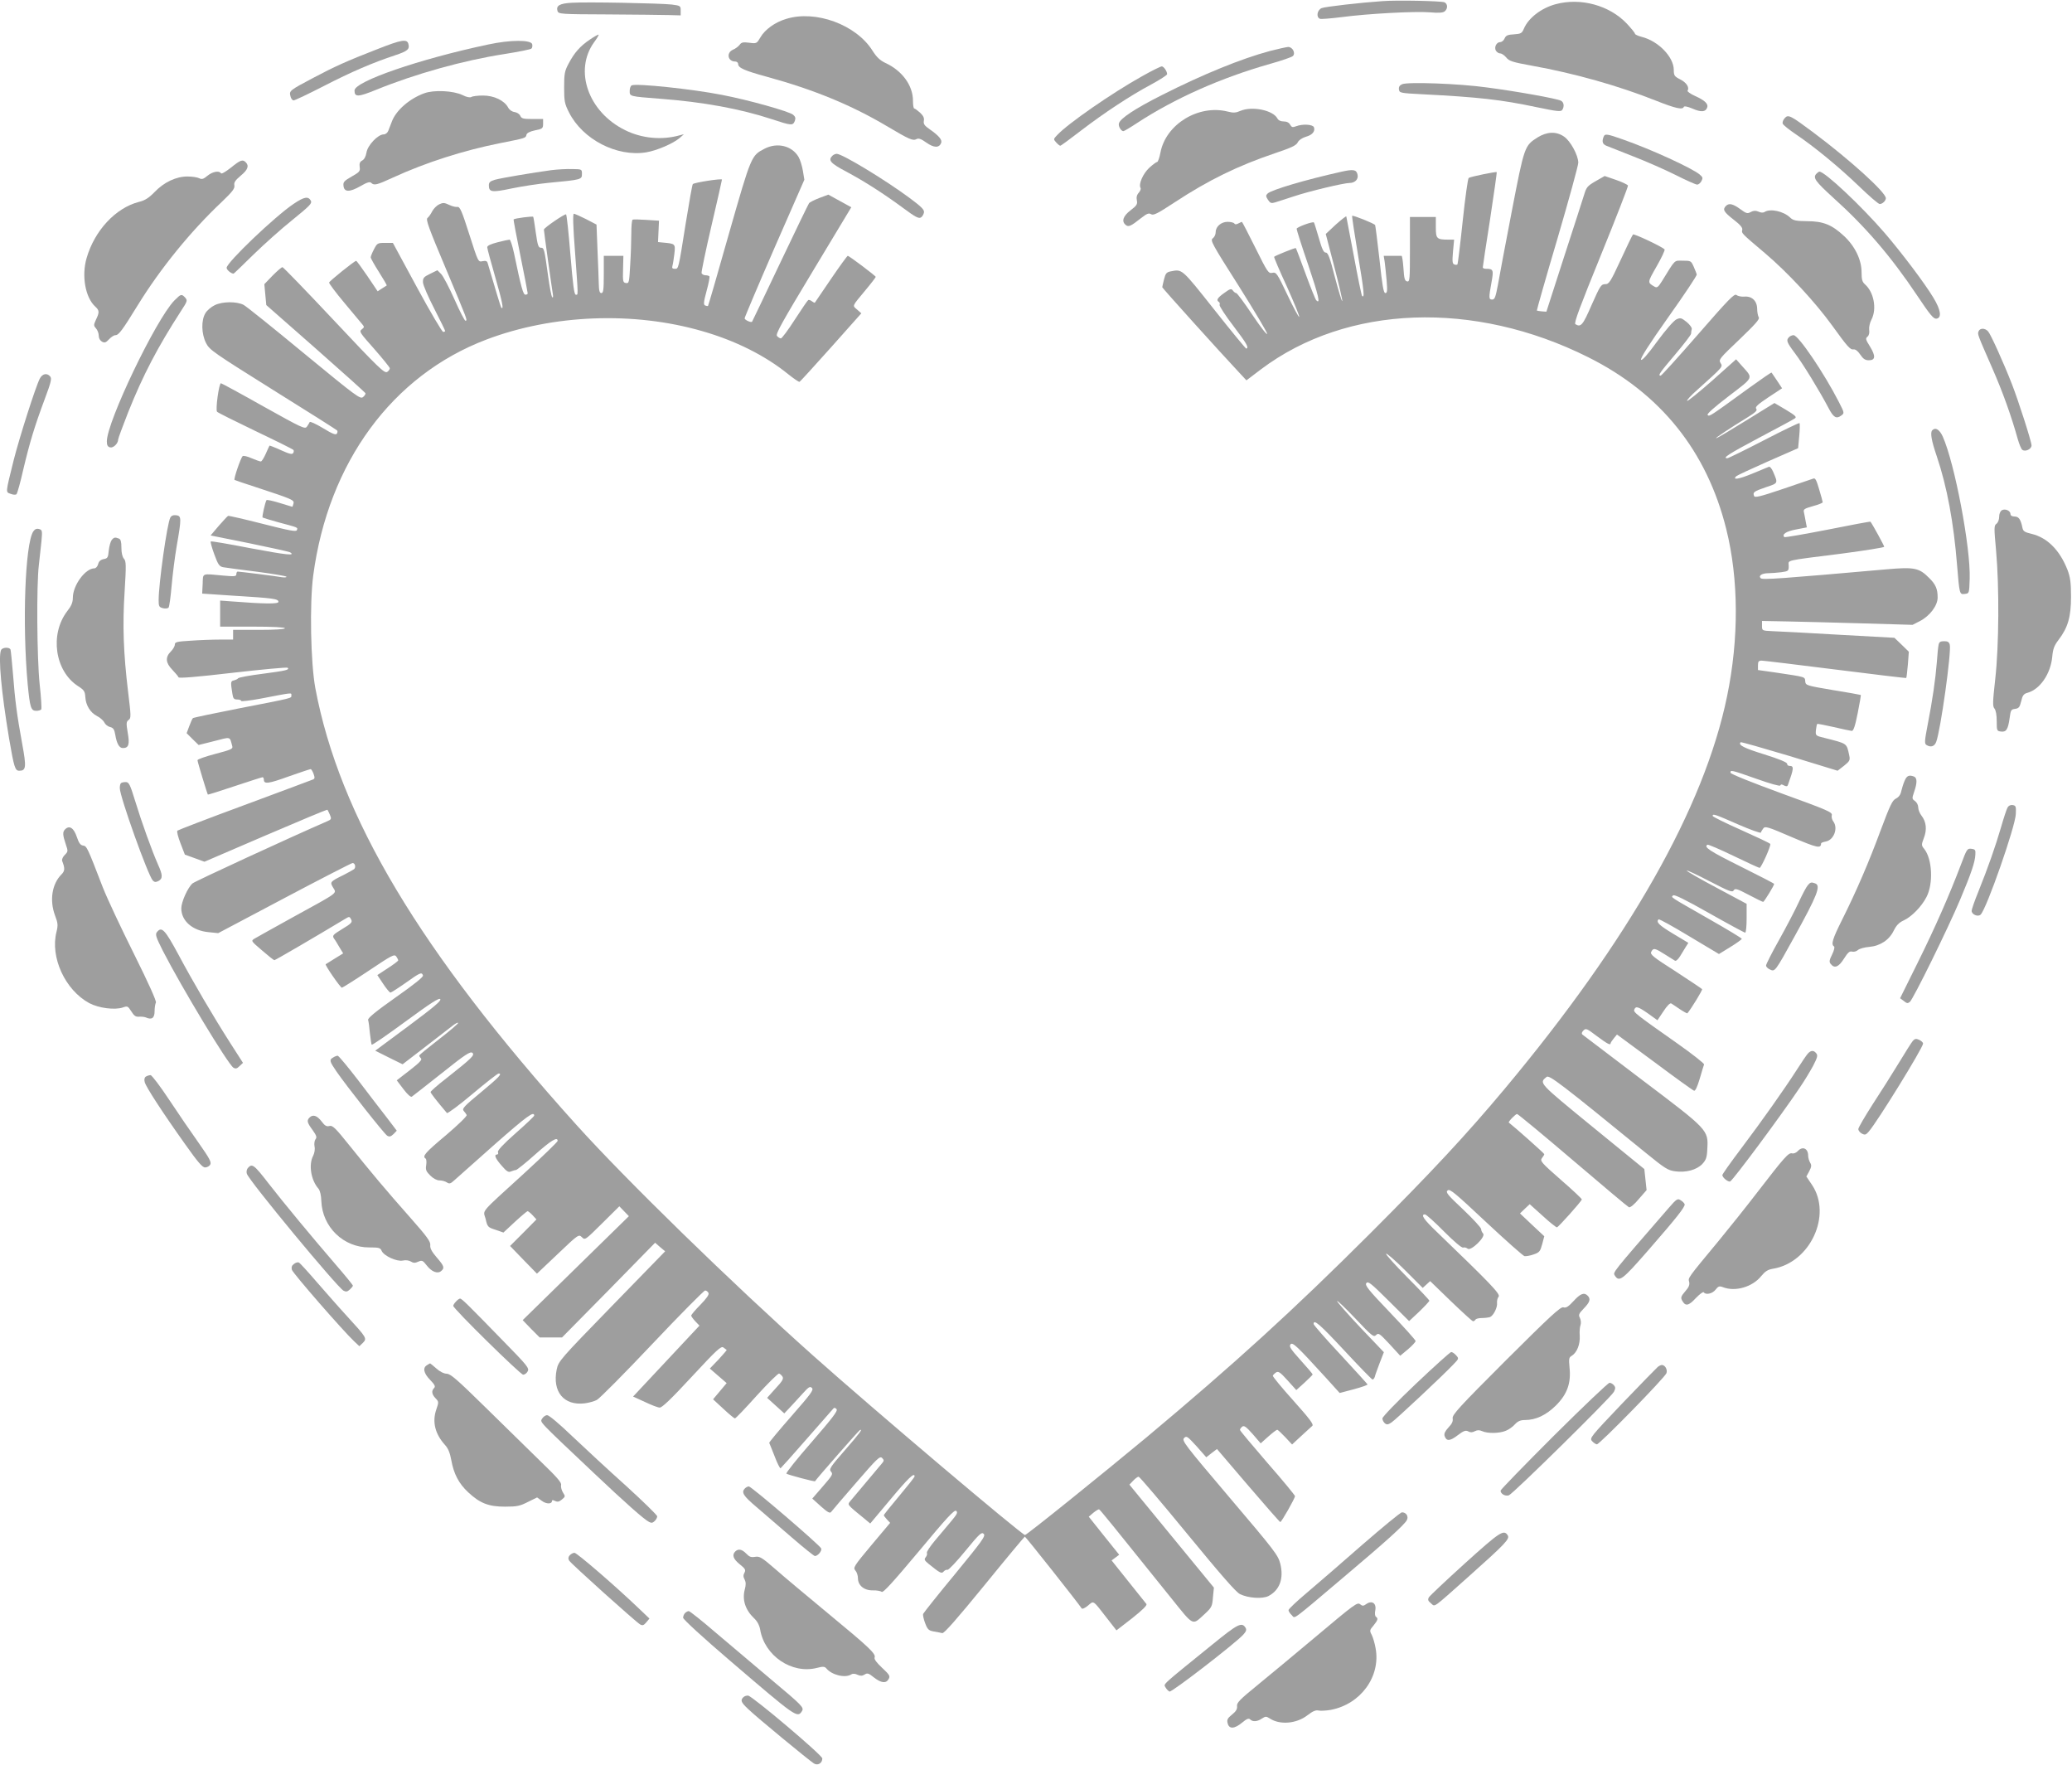 <?xml version="1.0" standalone="no"?>
<!DOCTYPE svg PUBLIC "-//W3C//DTD SVG 20010904//EN"
 "http://www.w3.org/TR/2001/REC-SVG-20010904/DTD/svg10.dtd">
<svg version="1.0" xmlns="http://www.w3.org/2000/svg"
 width="1280pt" height="1090pt" viewBox="0 0 1280 1090"
 preserveAspectRatio="xMidYMid meet">
<g transform="translate(0,1090) scale(0.1,-0.1)"
fill="#9e9e9e" stroke="none">
<path d="M8540 10893 c-133 -9 -352 -34 -375 -43 -28 -11 -36 -56 -11 -66 7
-3 67 2 132 10 165 22 453 37 546 30 56 -5 82 -3 93 6 20 17 19 46 -2 56 -20
8 -294 14 -383 7z"/>
<path d="M3533 10883 c-76 -4 -99 -18 -89 -51 6 -19 20 -20 309 -21 166 -1
336 -3 377 -4 l75 -2 0 30 c0 29 -2 30 -55 37 -72 8 -525 17 -617 11z"/>
<path d="M9610 10874 c-89 -24 -168 -85 -196 -151 -12 -29 -19 -32 -61 -35
-39 -2 -50 -7 -58 -25 -5 -13 -18 -23 -27 -23 -23 0 -39 -31 -27 -53 6 -9 17
-17 27 -17 9 0 25 -11 37 -25 17 -22 38 -29 160 -51 262 -47 534 -124 763
-215 121 -48 167 -59 174 -39 2 6 24 2 54 -11 53 -23 80 -21 90 6 9 23 -14 45
-74 72 -29 13 -50 28 -47 33 13 20 -7 51 -46 70 -35 18 -39 24 -39 58 0 80
-95 178 -197 204 -24 6 -43 15 -43 20 0 5 -23 33 -50 62 -107 113 -285 162
-440 120z"/>
<path d="M4856 10783 c-68 -20 -131 -66 -158 -113 -23 -39 -24 -40 -69 -34
-38 5 -49 3 -60 -13 -8 -10 -26 -24 -41 -30 -43 -19 -32 -73 14 -73 10 0 18
-7 18 -15 0 -24 38 -41 177 -79 292 -80 522 -175 740 -304 143 -85 163 -93
185 -81 13 7 29 1 61 -22 47 -33 79 -33 91 -2 8 19 -14 45 -70 84 -33 23 -40
33 -37 52 4 18 -3 32 -23 51 -16 14 -32 26 -36 26 -5 0 -8 22 -8 48 0 94 -67
186 -170 233 -33 16 -54 35 -80 76 -101 161 -352 253 -534 196z"/>
<path d="M3643 10655 c-59 -40 -95 -80 -131 -149 -24 -45 -27 -62 -27 -146 0
-85 3 -101 30 -154 84 -167 295 -276 476 -247 67 11 169 55 209 90 l25 22 -24
-6 c-112 -32 -236 -20 -339 31 -228 112 -318 368 -192 543 18 24 30 45 28 47
-2 2 -27 -12 -55 -31z"/>
<path d="M2330 10596 c-186 -72 -267 -109 -395 -177 -146 -77 -149 -80 -141
-112 3 -15 12 -27 20 -27 7 0 92 40 187 89 169 87 304 145 441 190 75 25 90
37 81 69 -8 33 -41 28 -193 -32z"/>
<path d="M3015 10625 c-425 -90 -825 -228 -825 -284 0 -42 22 -41 135 5 241
98 538 181 790 220 88 14 164 29 168 34 5 4 7 16 5 26 -5 29 -134 29 -273 -1z"/>
<path d="M7845 10585 c-176 -47 -414 -144 -665 -271 -171 -86 -262 -147 -268
-177 -4 -18 14 -47 28 -47 4 0 42 22 84 50 234 153 520 280 824 366 70 20 132
41 139 48 18 18 -2 56 -29 56 -13 -1 -63 -12 -113 -25z"/>
<path d="M7055 10429 c-185 -103 -458 -292 -524 -363 -24 -25 -24 -26 -6 -46
10 -11 21 -20 25 -20 4 0 60 41 126 92 145 111 307 218 437 287 53 29 97 57
97 63 0 18 -21 48 -33 48 -7 0 -62 -27 -122 -61z"/>
<path d="M8662 10380 c-16 -7 -22 -17 -20 -32 3 -22 8 -23 143 -30 349 -18
486 -33 708 -80 125 -26 150 -29 158 -17 14 22 10 48 -8 57 -24 13 -274 58
-458 82 -172 24 -488 35 -523 20z"/>
<path d="M3903 10373 c-7 -2 -13 -18 -13 -34 0 -35 -3 -34 190 -49 264 -20
493 -62 688 -126 121 -40 130 -41 142 -11 6 17 4 26 -10 38 -24 21 -278 92
-440 123 -182 36 -527 72 -557 59z"/>
<path d="M2621 10324 c-91 -33 -174 -105 -200 -174 -7 -19 -17 -45 -22 -57 -5
-13 -17 -23 -29 -23 -35 0 -99 -67 -106 -112 -4 -24 -14 -43 -26 -49 -15 -8
-19 -18 -16 -40 4 -26 -1 -32 -49 -59 -47 -27 -54 -34 -51 -58 4 -39 37 -40
104 -2 41 24 59 29 67 21 18 -18 34 -14 136 33 203 93 435 167 661 212 156 31
158 31 162 51 2 11 20 21 53 28 46 9 50 12 50 40 l0 30 -66 0 c-57 0 -68 3
-75 20 -5 11 -21 21 -35 23 -16 2 -32 13 -40 28 -23 43 -87 74 -155 74 -32 0
-65 -4 -72 -9 -9 -5 -30 -1 -55 12 -57 27 -176 33 -236 11z"/>
<path d="M7662 10215 c-27 -12 -43 -13 -78 -4 -179 45 -381 -77 -415 -252 -6
-33 -16 -59 -20 -59 -5 0 -27 -16 -49 -36 -39 -36 -68 -102 -54 -125 3 -6 -2
-19 -11 -29 -12 -13 -16 -29 -12 -47 5 -24 -1 -33 -39 -62 -46 -35 -57 -68
-30 -90 17 -15 32 -8 95 42 36 28 48 33 62 24 14 -9 40 4 145 73 210 138 390
226 624 305 98 33 128 47 137 66 7 14 27 27 49 34 41 11 60 34 51 59 -7 18
-70 22 -111 6 -21 -8 -27 -6 -36 10 -7 13 -21 20 -40 20 -19 0 -33 7 -39 19
-28 51 -157 77 -229 46z"/>
<path d="M11025 10170 c-10 -11 -15 -26 -12 -34 3 -8 40 -38 82 -66 114 -77
264 -200 390 -321 62 -60 119 -109 127 -109 17 0 38 20 38 36 0 36 -221 236
-444 403 -146 109 -159 116 -181 91z"/>
<path d="M9498 10051 c-80 -51 -81 -53 -159 -457 -39 -203 -78 -408 -86 -456
-14 -73 -19 -88 -35 -88 -21 0 -22 9 -4 107 14 77 11 83 -35 83 -10 0 -19 4
-19 8 0 5 20 139 45 297 24 159 43 290 41 292 -4 4 -162 -28 -173 -36 -5 -3
-22 -123 -37 -266 -15 -143 -30 -263 -32 -267 -3 -4 -11 -5 -20 -1 -12 4 -13
19 -8 79 l7 74 -34 0 c-74 0 -79 6 -79 76 l0 64 -80 0 -80 0 0 -201 c0 -186
-1 -200 -17 -197 -15 3 -19 17 -23 81 -3 42 -8 77 -12 77 -5 0 -31 0 -59 0
l-51 0 6 -37 c3 -21 8 -73 12 -115 5 -63 4 -78 -8 -78 -11 0 -19 47 -36 207
-13 113 -25 209 -27 213 -6 10 -136 62 -142 57 -2 -3 15 -114 37 -247 37 -221
41 -265 24 -247 -3 3 -26 113 -50 244 -25 131 -46 241 -47 246 -1 4 -30 -19
-65 -50 l-62 -58 54 -207 c30 -115 51 -208 48 -208 -4 0 -24 68 -46 150 -31
121 -42 150 -56 150 -13 0 -23 21 -43 91 -15 51 -28 93 -30 95 -7 8 -107 -29
-107 -39 0 -7 32 -108 72 -224 64 -190 77 -246 49 -217 -5 5 -35 79 -66 164
-31 85 -58 156 -60 158 -3 3 -126 -46 -134 -54 -2 -2 33 -85 79 -184 45 -100
79 -184 76 -187 -3 -4 -36 58 -73 136 -64 135 -69 141 -93 136 -24 -5 -29 2
-105 155 -44 88 -81 160 -83 160 -2 0 -12 -5 -22 -10 -13 -7 -21 -7 -25 0 -3
5 -22 10 -41 10 -40 0 -74 -29 -74 -64 0 -14 -8 -31 -18 -38 -17 -12 -5 -34
161 -295 98 -156 177 -288 175 -295 -3 -7 -44 47 -93 120 -48 72 -93 132 -98
132 -5 0 -15 7 -21 16 -10 13 -17 11 -54 -16 -42 -30 -50 -44 -32 -55 5 -3 7
-11 4 -18 -2 -7 36 -66 86 -131 82 -108 97 -134 79 -139 -3 -1 -92 107 -198
241 -203 256 -197 250 -269 236 -26 -5 -32 -13 -41 -49 -6 -24 -11 -46 -11
-49 0 -5 358 -402 467 -518 l53 -57 91 69 c530 398 1315 427 2020 74 447 -223
733 -579 853 -1061 77 -308 79 -677 5 -1034 -141 -686 -606 -1505 -1374 -2424
-235 -281 -449 -511 -829 -891 -480 -479 -837 -804 -1381 -1259 -273 -227
-742 -605 -753 -605 -19 0 -940 779 -1309 1108 -499 445 -1157 1086 -1464
1427 -964 1070 -1462 1902 -1611 2695 -29 157 -36 523 -13 696 93 698 488
1236 1070 1457 409 155 908 175 1333 52 206 -59 389 -151 530 -265 35 -28 67
-50 71 -48 5 2 92 98 195 213 l187 210 -26 23 c-30 26 -34 17 50 118 36 43 65
81 65 84 0 6 -164 130 -173 130 -3 0 -50 -64 -103 -142 -54 -79 -99 -145 -100
-147 -2 -2 -10 2 -18 8 -8 7 -19 10 -23 8 -5 -3 -42 -58 -83 -121 -41 -64 -80
-116 -86 -116 -6 0 -17 7 -24 15 -10 12 30 83 224 405 l235 390 -71 39 -71 39
-56 -21 c-31 -12 -59 -26 -63 -32 -4 -5 -85 -172 -179 -370 -94 -198 -172
-361 -173 -362 -6 -7 -46 11 -46 21 0 6 83 202 184 434 l185 422 -9 55 c-5 30
-17 69 -27 86 -41 69 -131 91 -209 51 -83 -43 -82 -40 -220 -522 -69 -245
-128 -447 -130 -449 -2 -2 -9 -1 -17 2 -12 4 -11 20 8 90 13 47 21 88 17 91
-3 3 -14 6 -24 6 -10 0 -21 6 -24 13 -2 7 25 138 61 292 36 154 65 282 65 286
0 8 -171 -18 -180 -28 -4 -4 -23 -114 -44 -243 -46 -290 -44 -280 -68 -280
-14 0 -18 5 -14 18 3 9 8 43 12 74 7 63 6 63 -71 70 l-30 3 3 66 3 66 -78 5
c-43 3 -81 4 -85 1 -5 -2 -8 -41 -8 -86 0 -45 -3 -133 -7 -195 -6 -106 -7
-113 -26 -110 -19 3 -20 10 -18 86 l2 82 -60 0 -61 0 0 -115 c0 -96 -3 -115
-15 -115 -11 0 -15 14 -16 58 -1 31 -4 126 -8 211 l-6 154 -65 34 c-36 18 -70
33 -75 33 -7 0 -5 -79 7 -232 21 -289 20 -268 5 -268 -10 0 -18 62 -33 245
-11 135 -23 248 -27 251 -6 6 -137 -83 -137 -94 0 -11 49 -363 55 -397 3 -18
2 -26 -4 -20 -5 6 -16 64 -25 130 -23 169 -25 175 -45 175 -15 0 -20 15 -31
93 -7 50 -14 95 -16 98 -3 5 -114 -9 -121 -16 -2 -1 17 -102 42 -225 25 -123
45 -227 45 -232 0 -4 -6 -8 -14 -8 -14 0 -26 42 -71 258 -10 45 -22 82 -27 82
-5 0 -38 -7 -73 -16 -43 -11 -65 -21 -65 -31 0 -8 23 -93 51 -190 43 -150 53
-201 35 -182 -3 3 -41 130 -83 273 -4 14 -11 17 -32 13 -27 -6 -27 -6 -82 166
-46 145 -58 171 -73 169 -10 -2 -33 4 -52 13 -29 14 -38 14 -61 3 -15 -7 -34
-26 -43 -43 -8 -16 -21 -35 -29 -41 -12 -9 7 -61 112 -310 139 -331 135 -321
123 -325 -5 -2 -35 57 -68 131 -33 74 -70 145 -83 158 l-23 23 -45 -22 c-41
-20 -45 -26 -44 -54 1 -17 33 -90 70 -162 37 -72 67 -134 67 -137 0 -3 -6 -6
-12 -6 -7 0 -80 124 -162 275 l-149 275 -48 0 c-47 0 -49 -2 -69 -40 -11 -21
-20 -44 -20 -49 0 -6 23 -47 51 -91 28 -44 50 -82 48 -83 -2 -2 -16 -10 -30
-19 l-26 -17 -64 95 c-35 51 -66 94 -69 93 -10 0 -164 -124 -167 -134 -1 -5
41 -62 95 -126 53 -64 103 -123 111 -133 12 -14 12 -18 -4 -30 -18 -13 -12
-21 76 -120 52 -59 95 -113 97 -119 1 -7 -6 -17 -16 -24 -17 -10 -52 23 -328
317 -170 181 -314 330 -319 330 -6 0 -33 -24 -61 -52 l-51 -53 6 -65 6 -64
305 -268 c168 -148 306 -272 308 -277 1 -4 -5 -15 -15 -23 -17 -15 -41 3 -363
268 -190 157 -358 292 -375 301 -42 22 -131 22 -179 -2 -21 -10 -47 -32 -57
-49 -27 -44 -25 -128 4 -185 21 -42 48 -60 412 -288 214 -133 392 -246 397
-251 4 -4 4 -13 -1 -20 -6 -10 -27 -2 -86 34 -43 26 -80 43 -82 37 -2 -5 -10
-18 -17 -28 -12 -17 -32 -7 -267 124 -140 79 -258 143 -264 144 -12 2 -35
-164 -24 -176 4 -5 110 -58 235 -118 126 -60 232 -113 236 -117 4 -4 4 -13 -1
-20 -6 -10 -23 -6 -76 18 -37 17 -69 29 -70 28 -1 -2 -12 -24 -23 -50 -12 -27
-25 -48 -31 -48 -5 0 -31 9 -57 20 -26 12 -51 17 -55 13 -13 -13 -57 -143 -50
-147 3 -2 65 -23 136 -46 222 -73 234 -78 228 -100 -3 -11 -6 -20 -7 -20 0 0
-36 11 -79 24 -42 13 -79 21 -81 17 -9 -17 -28 -102 -24 -107 3 -2 48 -16 99
-30 124 -33 119 -31 113 -48 -4 -11 -43 -4 -212 39 -114 29 -210 51 -213 49
-4 -2 -30 -30 -58 -62 l-50 -59 239 -48 c132 -27 245 -52 252 -56 37 -23 -24
-16 -243 25 -133 26 -244 45 -247 42 -3 -3 7 -39 22 -80 23 -63 31 -74 54 -79
15 -3 109 -15 210 -28 100 -13 182 -27 182 -31 0 -4 -12 -5 -27 -3 -32 6 -263
35 -275 35 -4 0 -8 -7 -8 -16 0 -14 -10 -15 -77 -9 -141 13 -128 18 -131 -51
l-3 -60 193 -13 c246 -15 278 -19 278 -38 0 -14 -86 -13 -292 3 l-68 5 0 -80
0 -81 200 0 c127 0 200 -4 200 -10 0 -6 -60 -10 -160 -10 l-160 0 0 -30 0 -30
-82 0 c-46 0 -127 -3 -181 -7 -84 -5 -97 -8 -97 -24 0 -10 -11 -29 -25 -43
-35 -35 -32 -70 10 -113 18 -19 36 -40 38 -46 2 -7 112 2 335 28 183 21 336
35 339 31 13 -13 -10 -18 -153 -37 -81 -10 -150 -23 -153 -28 -3 -5 -15 -10
-26 -13 -21 -4 -21 -11 -9 -85 4 -27 10 -33 29 -33 14 0 25 -4 25 -9 0 -4 53
2 118 14 204 39 192 38 192 21 0 -19 20 -14 -324 -81 -153 -30 -281 -57 -284
-60 -4 -3 -14 -26 -23 -50 l-16 -43 37 -37 37 -36 96 24 c106 27 95 31 112
-32 5 -16 -9 -22 -105 -47 -60 -16 -110 -33 -110 -39 0 -10 60 -207 64 -212 1
-2 76 22 166 52 91 30 168 55 172 55 4 0 8 -7 8 -15 0 -29 27 -26 154 20 71
25 131 45 135 45 4 0 12 -13 18 -29 9 -25 8 -31 -6 -36 -9 -4 -198 -74 -421
-157 -223 -82 -409 -154 -414 -158 -5 -5 4 -39 19 -78 l27 -70 61 -22 60 -22
379 163 c208 89 379 161 381 158 2 -2 8 -16 15 -31 11 -26 10 -29 -21 -42
-219 -95 -814 -369 -828 -382 -30 -27 -69 -115 -69 -154 0 -78 70 -138 169
-147 l59 -6 410 217 c225 119 414 216 420 216 16 0 22 -27 9 -38 -7 -5 -37
-22 -67 -37 -81 -40 -83 -42 -62 -77 22 -37 39 -25 -242 -179 -121 -67 -231
-128 -244 -136 -22 -14 -22 -14 47 -73 38 -33 72 -60 76 -60 6 0 261 149 432
252 31 19 32 19 42 0 9 -17 3 -25 -54 -59 -59 -36 -63 -41 -52 -59 8 -10 23
-35 35 -56 l22 -36 -52 -32 c-29 -18 -54 -34 -56 -35 -6 -5 91 -145 100 -145
4 0 79 47 166 105 142 95 158 104 170 88 6 -9 12 -20 12 -24 0 -4 -29 -26 -65
-49 l-64 -42 36 -54 c20 -30 40 -54 45 -54 5 0 47 27 94 60 90 64 99 68 107
46 4 -9 -55 -56 -169 -136 -123 -87 -173 -128 -170 -139 3 -9 8 -45 11 -81 4
-36 9 -68 11 -72 3 -4 97 61 210 144 157 115 208 148 214 137 7 -10 -44 -52
-197 -166 l-205 -152 84 -42 85 -42 134 103 c74 57 151 117 172 133 20 16 37
25 37 19 0 -5 -54 -51 -120 -102 -66 -51 -120 -95 -120 -99 0 -4 5 -12 11 -18
8 -8 -12 -28 -70 -73 l-80 -62 41 -54 c24 -32 45 -51 52 -47 6 4 89 69 185
145 144 115 176 136 189 126 17 -14 -3 -33 -165 -161 -51 -39 -92 -76 -93 -81
0 -7 34 -51 101 -130 4 -4 75 48 158 118 82 69 155 126 161 126 25 0 3 -23
-109 -116 -102 -84 -118 -101 -107 -114 7 -8 16 -20 19 -26 4 -6 -53 -61 -128
-125 -128 -107 -148 -130 -126 -144 5 -3 7 -21 4 -40 -5 -29 -1 -39 25 -65 18
-18 41 -30 56 -30 15 0 35 -5 46 -12 16 -11 23 -9 47 13 15 14 128 114 251
223 199 175 242 206 242 176 0 -4 -52 -54 -115 -109 -77 -68 -112 -106 -109
-116 4 -8 1 -15 -5 -15 -21 0 -11 -25 28 -69 30 -35 42 -43 57 -36 10 4 25 9
31 9 7 1 61 44 119 96 98 87 139 112 139 84 0 -6 -90 -93 -200 -194 -290 -265
-260 -229 -245 -288 11 -49 14 -52 61 -67 l49 -17 71 66 c39 36 75 66 78 66 4
0 18 -11 31 -25 l24 -26 -81 -82 -82 -82 83 -86 83 -85 129 122 c128 122 129
122 149 103 19 -19 20 -18 125 86 l106 105 29 -30 30 -31 -328 -321 -328 -321
52 -54 53 -53 69 0 69 0 288 292 287 293 31 -27 31 -26 -329 -338 c-322 -331
-330 -340 -341 -392 -28 -137 44 -224 172 -209 26 3 61 13 76 21 16 8 170 163
342 345 172 182 320 331 327 331 8 0 17 -7 21 -16 4 -10 -13 -34 -51 -73 -31
-31 -56 -61 -56 -66 0 -5 12 -21 26 -36 l25 -26 -205 -219 -205 -219 72 -33
c40 -19 81 -35 92 -35 14 -2 72 54 199 191 154 166 181 191 195 180 9 -7 18
-13 20 -15 2 -1 -21 -27 -50 -59 l-54 -56 52 -45 52 -45 -42 -50 -42 -50 64
-59 c35 -33 67 -59 71 -59 5 0 65 63 135 141 70 77 132 138 138 136 6 -2 15
-10 21 -19 8 -13 -1 -28 -43 -73 l-52 -58 53 -48 53 -48 35 37 c19 21 55 59
79 86 37 41 45 46 57 34 12 -12 -7 -37 -126 -173 -77 -88 -139 -162 -138 -166
2 -3 16 -40 33 -82 16 -43 33 -76 37 -75 3 2 77 84 163 183 87 99 161 184 165
188 4 4 12 2 18 -6 9 -10 -25 -54 -153 -202 -91 -104 -161 -192 -157 -196 8
-7 174 -51 177 -47 11 18 271 314 277 316 20 9 1 -17 -93 -125 -91 -104 -99
-117 -85 -132 13 -15 8 -23 -51 -91 l-65 -75 53 -48 c43 -38 56 -45 64 -34 5
7 75 89 154 180 129 149 146 166 160 153 13 -14 13 -17 0 -33 -72 -85 -187
-222 -199 -237 -15 -20 -17 -18 91 -106 l35 -29 125 149 c110 132 149 169 149
142 0 -5 -43 -59 -95 -121 -52 -62 -95 -115 -95 -119 0 -3 9 -15 20 -27 l19
-20 -116 -138 c-108 -129 -114 -139 -99 -156 9 -10 16 -31 16 -48 0 -44 38
-76 92 -75 23 1 48 -4 55 -9 8 -8 69 59 229 250 173 208 220 259 231 250 11
-10 5 -21 -30 -63 -24 -28 -69 -82 -100 -119 -32 -38 -55 -73 -51 -78 3 -6 0
-17 -7 -26 -11 -13 -9 -19 16 -40 73 -59 82 -64 95 -48 6 7 17 12 23 10 7 -2
56 50 111 117 87 106 100 118 113 105 13 -13 -8 -42 -177 -248 -106 -128 -194
-239 -197 -246 -3 -7 3 -33 12 -57 15 -40 22 -46 54 -52 20 -3 43 -8 52 -10
11 -3 90 87 260 295 134 165 247 300 250 301 5 0 324 -403 351 -443 3 -6 20 1
39 17 37 31 28 37 116 -76 l60 -77 97 75 c64 51 94 80 88 88 -5 6 -55 69 -112
140 l-103 129 23 17 24 18 -94 117 -94 118 28 24 c16 13 32 23 36 21 7 -3 80
-93 443 -545 145 -180 130 -173 209 -101 43 40 47 47 51 103 l6 60 -202 246
c-111 136 -229 279 -261 318 l-59 72 23 24 c13 14 28 25 34 25 6 0 142 -160
301 -354 204 -248 300 -359 325 -371 50 -25 139 -31 176 -12 69 36 96 108 73
200 -13 52 -35 81 -313 408 -278 328 -297 352 -281 368 15 15 20 11 77 -51
l60 -68 33 26 33 25 193 -226 c106 -124 195 -225 198 -225 8 0 91 147 91 160
0 5 -76 98 -170 205 -93 108 -170 199 -170 204 0 5 6 14 14 20 11 9 24 0 64
-45 l50 -58 47 42 c26 23 51 42 55 42 4 0 26 -21 50 -46 l42 -45 56 52 c31 29
63 57 69 63 10 9 -18 45 -117 156 -72 80 -129 149 -127 154 2 5 11 14 20 20
14 9 26 1 71 -49 l54 -60 50 45 c27 25 50 48 51 51 1 3 -33 43 -74 88 -62 69
-73 86 -63 98 13 16 37 -7 219 -206 l85 -94 87 23 c48 13 86 26 85 30 -2 4
-77 87 -168 185 -91 97 -165 182 -165 188 0 32 37 0 189 -163 92 -99 171 -180
175 -180 5 0 11 8 14 17 2 10 16 48 30 85 l26 67 -145 152 c-79 84 -144 158
-144 164 1 5 51 -43 113 -108 103 -109 113 -117 128 -102 15 15 21 10 83 -56
l66 -72 48 40 c26 22 47 45 47 51 0 6 -71 85 -159 177 -135 141 -156 168 -145
181 11 13 29 -2 138 -110 l126 -125 63 59 c34 33 62 63 62 67 0 4 -62 70 -137
145 -75 76 -134 141 -130 145 4 4 57 -42 117 -102 l109 -109 23 21 23 21 128
-124 c71 -68 132 -124 137 -124 5 0 12 5 15 10 3 6 21 10 40 10 18 0 41 3 50
6 21 9 47 60 43 88 -1 13 3 30 10 38 12 16 -49 79 -380 398 -83 79 -104 110
-75 110 7 0 60 -47 117 -105 64 -64 110 -103 119 -100 7 3 20 0 28 -7 20 -16
114 75 95 94 -7 7 -12 19 -12 27 0 9 -50 63 -111 121 -98 92 -110 107 -96 118
13 12 45 -15 237 -195 122 -114 229 -209 238 -211 10 -1 35 3 57 11 35 12 40
19 52 63 l13 49 -75 70 -75 71 30 29 30 28 79 -71 c43 -40 84 -72 89 -72 8 0
146 154 154 172 2 3 -56 58 -129 121 -121 106 -130 117 -118 134 8 10 15 21
15 25 0 5 -185 169 -219 195 -6 4 41 53 51 53 5 0 160 -128 344 -285 184 -157
340 -288 347 -291 8 -3 34 18 61 51 l48 55 -7 65 -7 65 -319 260 c-337 276
-332 270 -285 309 16 14 87 -40 608 -465 123 -100 141 -112 187 -118 67 -9
132 9 167 45 23 25 29 40 31 92 7 119 7 118 -402 427 -198 150 -364 276 -370
281 -6 6 -3 15 7 25 15 15 21 12 83 -35 66 -49 85 -59 85 -43 1 4 9 17 20 30
l19 23 232 -171 c127 -95 237 -174 244 -176 8 -3 20 23 35 73 12 43 25 83 27
89 2 6 -72 64 -164 129 -260 183 -273 193 -267 210 9 23 23 19 86 -25 l57 -41
37 55 c21 33 41 53 48 49 6 -3 30 -20 54 -36 24 -16 45 -27 46 -25 25 30 94
143 91 149 -3 4 -77 53 -164 110 -140 89 -159 105 -150 121 13 25 22 23 82
-15 29 -18 57 -36 64 -40 6 -4 19 7 31 26 11 19 27 45 36 59 l16 25 -95 57
c-86 52 -106 71 -89 88 3 4 88 -43 189 -104 l184 -110 70 43 c39 24 71 47 71
51 0 4 -91 59 -202 122 -254 145 -235 133 -222 146 7 7 73 -25 223 -110 117
-66 217 -120 222 -120 5 0 9 40 9 89 l0 89 -185 99 c-102 54 -185 102 -185
106 0 5 63 -25 140 -65 122 -63 142 -71 150 -57 8 14 20 11 92 -27 46 -24 86
-44 90 -44 6 0 68 101 68 111 0 3 -94 51 -210 109 -189 94 -227 119 -202 133
4 3 76 -28 161 -69 85 -41 157 -74 161 -74 10 0 72 138 66 148 -3 5 -84 43
-180 86 -97 43 -176 82 -176 87 0 15 13 11 156 -52 76 -33 140 -56 142 -51 1
5 8 17 15 26 11 15 28 10 176 -54 158 -67 180 -72 181 -39 0 4 13 9 30 12 49
10 76 82 46 123 -8 10 -13 28 -10 39 5 19 -24 31 -310 135 -183 67 -316 120
-316 128 0 18 5 17 161 -38 84 -30 145 -47 147 -41 3 8 10 8 23 0 14 -7 21 -6
24 3 37 103 39 118 9 118 -8 0 -14 6 -14 13 0 9 -51 30 -141 58 -126 39 -163
58 -146 75 2 3 138 -36 302 -85 l297 -91 40 31 c35 28 38 35 32 63 -17 78 -9
72 -154 109 -54 13 -55 14 -52 48 2 19 6 36 8 38 2 2 47 -7 101 -19 54 -13
104 -23 112 -24 11 -1 21 29 37 109 12 61 21 111 19 113 -1 1 -78 15 -171 30
-166 28 -169 29 -172 54 -3 29 7 26 -179 54 l-113 16 0 29 c0 23 4 29 23 29
12 0 217 -25 456 -55 239 -30 436 -54 437 -52 2 2 6 39 10 82 l6 80 -44 43
-45 43 -344 19 c-189 11 -373 21 -409 22 -65 3 -65 3 -65 33 l0 30 160 -3 c88
-2 297 -7 465 -12 l305 -9 45 23 c62 32 110 96 110 146 0 52 -12 81 -52 120
-62 63 -92 69 -263 54 -657 -58 -767 -66 -778 -55 -16 16 8 31 49 31 17 0 52
3 78 6 44 6 46 8 46 39 0 38 -37 30 328 76 144 19 262 38 262 42 0 7 -73 140
-85 155 -1 2 -120 -20 -264 -49 -144 -28 -264 -49 -268 -46 -17 17 12 36 72
47 l67 13 -7 36 c-3 20 -9 45 -11 57 -5 18 2 23 55 38 34 9 61 20 61 24 0 4
-10 40 -22 80 -17 58 -24 72 -37 66 -9 -3 -93 -32 -188 -64 -142 -48 -173 -55
-177 -43 -9 23 -2 28 73 54 77 26 76 22 44 97 -8 18 -19 32 -26 29 -7 -3 -54
-22 -104 -43 -83 -34 -123 -40 -97 -15 5 5 93 46 195 91 l187 82 7 75 c4 41 4
77 2 80 -3 3 -102 -45 -220 -106 -118 -61 -220 -111 -226 -111 -34 0 9 27 195
126 114 60 214 114 222 120 13 9 3 18 -55 53 l-71 42 -170 -105 c-94 -58 -178
-109 -189 -112 -18 -6 82 61 195 130 48 30 60 42 51 52 -8 10 9 26 75 70 l85
56 -31 47 c-17 25 -33 48 -34 50 -2 2 -64 -41 -139 -95 -244 -177 -245 -178
-256 -167 -6 6 37 45 131 117 156 119 151 108 83 184 l-38 43 -148 -132 c-82
-72 -151 -128 -155 -125 -3 4 25 35 64 69 159 143 158 141 143 165 -13 21 -7
28 116 145 97 93 127 126 120 137 -5 8 -10 32 -10 54 -1 49 -34 79 -81 74 -17
-1 -38 3 -47 10 -12 11 -49 -27 -237 -243 -122 -140 -226 -255 -231 -255 -19
0 -6 18 89 130 54 64 99 122 99 130 0 8 2 21 4 28 2 8 -12 27 -31 43 -33 26
-38 28 -63 17 -17 -8 -66 -64 -119 -136 -60 -83 -94 -120 -100 -114 -7 7 49
95 168 263 99 139 178 258 176 264 -1 5 -10 27 -19 48 -16 36 -18 37 -67 37
-56 0 -43 13 -130 -128 -22 -35 -30 -41 -44 -33 -46 27 -46 24 12 126 31 54
53 101 49 105 -20 19 -189 98 -195 92 -4 -4 -38 -74 -76 -157 -64 -138 -72
-150 -96 -150 -25 0 -31 -10 -83 -127 -55 -127 -67 -141 -101 -120 -10 7 29
110 158 427 94 231 169 424 167 429 -3 6 -36 22 -74 35 l-70 24 -56 -32 c-50
-29 -57 -37 -71 -84 -9 -29 -65 -203 -125 -387 l-108 -335 -28 2 c-15 1 -29 4
-31 5 -1 2 55 201 127 443 71 242 129 453 129 470 0 46 -49 136 -89 162 -48
33 -105 30 -163 -6z"/>
<path d="M9906 10054 c-11 -29 -6 -44 17 -54 12 -5 87 -34 167 -66 80 -31 198
-83 262 -115 65 -33 124 -59 132 -59 9 0 21 10 27 22 10 19 8 24 -12 41 -51
41 -302 156 -474 216 -99 35 -111 37 -119 15z"/>
<path d="M5142 9938 c-28 -28 -12 -46 86 -98 116 -62 234 -138 356 -228 70
-52 91 -63 105 -55 9 5 17 20 19 31 3 17 -17 36 -91 91 -150 111 -414 271
-448 271 -8 0 -20 -5 -27 -12z"/>
<path d="M1427 9865 c-32 -25 -58 -41 -62 -35 -11 18 -53 10 -84 -16 -24 -20
-34 -23 -50 -15 -11 6 -44 11 -73 11 -70 0 -145 -35 -204 -97 -35 -36 -59 -51
-96 -60 -144 -37 -274 -177 -323 -347 -32 -110 -8 -244 54 -300 25 -23 26 -35
4 -80 -15 -33 -15 -37 0 -54 9 -10 17 -30 17 -45 0 -16 8 -30 20 -37 17 -9 24
-6 44 15 13 14 30 25 39 25 20 0 42 29 138 185 140 227 326 456 519 638 67 64
81 83 78 102 -4 18 5 31 39 60 44 36 53 61 31 83 -19 19 -33 14 -91 -33z"/>
<path d="M3405 9849 c-111 -15 -307 -48 -347 -59 -30 -9 -38 -16 -38 -34 0
-43 17 -46 140 -20 63 13 167 29 230 35 201 19 205 20 205 54 0 30 0 30 -60
31 -33 1 -91 -2 -130 -7z"/>
<path d="M8285 9839 c-220 -49 -429 -111 -454 -134 -12 -12 -12 -17 2 -39 14
-21 21 -23 44 -16 16 5 69 22 118 38 92 31 307 82 342 82 34 0 57 24 49 53 -7
30 -26 33 -101 16z"/>
<path d="M11222 9828 c-25 -25 -9 -47 103 -149 200 -180 357 -363 517 -602 83
-124 103 -148 121 -145 34 5 26 55 -19 129 -54 90 -197 279 -301 400 -145 168
-370 379 -403 379 -4 0 -11 -5 -18 -12z"/>
<path d="M1814 9641 c-114 -76 -414 -362 -414 -395 0 -13 28 -36 43 -36 2 0
57 53 123 118 66 64 174 161 242 215 107 87 121 101 112 118 -16 28 -41 24
-106 -20z"/>
<path d="M10662 9628 c-22 -22 -13 -37 47 -84 42 -32 57 -51 54 -63 -5 -22 -7
-20 142 -146 140 -119 308 -300 413 -445 96 -133 112 -151 133 -148 11 2 27
-11 41 -32 18 -27 31 -35 53 -35 41 0 43 26 7 85 -27 43 -29 50 -15 61 9 8 13
24 10 42 -2 16 4 45 15 65 33 65 14 168 -41 216 -17 15 -21 30 -21 75 0 77
-41 161 -109 224 -74 69 -128 91 -228 91 -69 1 -85 4 -105 23 -41 39 -122 56
-157 34 -9 -6 -23 -5 -38 2 -17 7 -29 7 -47 -2 -21 -12 -28 -10 -66 18 -46 33
-69 38 -88 19z"/>
<path d="M1077 9044 c-114 -117 -417 -749 -417 -870 0 -23 5 -33 20 -37 20 -5
50 24 50 49 0 7 28 81 61 166 93 233 183 404 327 627 40 61 41 65 26 83 -23
24 -26 23 -67 -18z"/>
<path d="M12223 8854 c-7 -19 -10 -12 85 -229 65 -148 118 -297 157 -437 9
-31 21 -61 28 -66 18 -14 57 4 57 27 0 24 -82 279 -122 381 -52 133 -130 305
-146 323 -19 22 -51 22 -59 1z"/>
<path d="M11052 8818 c-19 -19 -15 -31 36 -99 49 -64 154 -236 208 -339 31
-59 48 -69 79 -46 20 15 19 16 -15 83 -91 178 -250 413 -280 413 -9 0 -21 -5
-28 -12z"/>
<path d="M246 8562 c-26 -50 -126 -364 -161 -502 -52 -210 -51 -198 -19 -210
15 -6 31 -7 36 -2 5 5 24 73 42 153 40 169 71 270 133 436 38 102 44 125 33
138 -19 23 -48 18 -64 -13z"/>
<path d="M11937 8243 c-14 -14 -6 -63 28 -162 63 -187 104 -408 125 -671 15
-182 15 -182 48 -178 27 3 27 3 30 95 6 191 -92 709 -166 876 -20 44 -45 60
-65 40z"/>
<path d="M12367 7749 c-10 -6 -17 -22 -17 -41 0 -17 -7 -36 -17 -43 -15 -11
-15 -24 -2 -166 20 -222 18 -585 -5 -791 -16 -144 -17 -170 -5 -184 9 -11 14
-41 14 -78 0 -59 1 -61 27 -64 32 -4 43 13 53 85 6 47 9 52 33 55 23 3 29 10
38 47 8 36 16 46 38 52 78 21 144 117 154 223 4 47 12 69 38 103 59 77 78 143
78 268 0 89 -5 121 -22 166 -48 122 -125 199 -222 222 -42 10 -52 16 -56 37
-11 53 -23 70 -49 70 -15 0 -25 6 -25 15 0 21 -32 35 -53 24z"/>
<path d="M1052 7703 c-20 -38 -72 -408 -72 -510 0 -37 3 -43 26 -49 14 -4 30
-2 35 3 5 5 13 65 19 133 6 69 20 181 32 250 30 172 29 184 -4 188 -18 2 -30
-3 -36 -15z"/>
<path d="M205 7617 c-50 -79 -68 -568 -34 -942 14 -145 20 -165 53 -165 14 0
27 4 31 9 3 6 -1 75 -10 155 -17 163 -20 614 -5 736 5 41 12 107 16 146 6 67
5 71 -15 77 -15 4 -26 -1 -36 -16z"/>
<path d="M690 7565 c-7 -9 -15 -38 -18 -64 -4 -44 -7 -50 -32 -54 -19 -4 -30
-14 -34 -32 -4 -14 -14 -25 -23 -25 -56 0 -133 -105 -133 -182 0 -28 -9 -50
-35 -83 -109 -143 -76 -371 68 -463 36 -23 42 -32 44 -66 3 -52 31 -97 72
-118 18 -9 39 -27 45 -39 6 -13 22 -26 36 -29 20 -5 26 -14 32 -47 9 -56 25
-83 47 -83 36 0 43 23 30 95 -10 59 -9 68 6 79 15 11 15 22 -4 176 -28 234
-35 407 -21 619 10 162 9 185 -4 200 -10 11 -16 36 -16 68 0 37 -4 53 -16 57
-23 9 -30 8 -44 -9z"/>
<path d="M11976 6918 c-3 -13 -8 -61 -11 -108 -8 -102 -27 -235 -57 -388 -19
-98 -20 -115 -7 -123 26 -16 49 -10 60 19 27 70 95 556 84 600 -4 17 -13 22
-35 22 -23 0 -31 -5 -34 -22z"/>
<path d="M6 6884 c-17 -45 2 -256 50 -544 31 -180 37 -200 63 -200 42 0 45 21
18 167 -32 175 -44 264 -57 433 -6 74 -13 141 -15 148 -6 17 -52 15 -59 -4z"/>
<path d="M11766 6078 c-8 -18 -17 -48 -21 -65 -4 -21 -16 -37 -33 -45 -22 -11
-36 -41 -93 -193 -73 -198 -150 -377 -240 -557 -58 -116 -69 -151 -49 -163 5
-3 1 -24 -12 -50 -18 -36 -19 -46 -8 -59 23 -29 49 -18 81 33 24 38 35 48 50
44 11 -3 27 1 37 10 9 8 41 17 69 19 69 6 124 43 152 101 16 32 32 49 60 62
49 22 112 86 142 145 43 82 36 233 -13 296 -19 23 -19 26 -3 69 20 51 15 100
-15 138 -11 14 -20 37 -20 51 0 14 -9 31 -20 39 -19 13 -19 16 -5 57 19 55 19
86 -1 94 -31 12 -45 5 -58 -26z"/>
<path d="M747 6063 c-4 -3 -7 -17 -7 -30 0 -53 175 -541 204 -571 11 -11 18
-11 35 -3 27 15 27 36 -3 102 -38 86 -102 264 -141 392 -32 105 -39 117 -59
117 -12 0 -26 -3 -29 -7z"/>
<path d="M12402 5913 c-6 -10 -24 -65 -41 -124 -34 -116 -77 -240 -140 -397
-23 -56 -41 -109 -41 -117 0 -23 40 -40 56 -23 37 37 214 543 217 621 2 47 0
52 -20 55 -13 2 -25 -4 -31 -15z"/>
<path d="M402 5778 c-16 -16 -15 -35 4 -91 15 -44 15 -46 -6 -67 -12 -12 -19
-28 -16 -37 18 -46 17 -62 -4 -83 -59 -59 -75 -160 -40 -254 18 -47 19 -60 9
-101 -40 -157 53 -359 202 -440 58 -31 158 -44 208 -27 28 10 31 9 52 -24 17
-27 27 -35 48 -33 14 1 34 -1 43 -5 36 -16 53 -3 53 39 0 22 4 46 8 53 5 8
-44 117 -135 300 -79 158 -166 343 -193 412 -96 249 -99 255 -122 258 -16 2
-26 16 -38 52 -19 57 -46 75 -73 48z"/>
<path d="M12115 5563 c-74 -195 -161 -392 -268 -608 l-109 -220 23 -17 c18
-15 24 -16 37 -6 21 17 237 456 311 632 69 164 92 232 94 278 2 29 -1 33 -25
36 -25 3 -28 -2 -63 -95z"/>
<path d="M11168 5433 c-9 -10 -34 -57 -56 -105 -22 -48 -77 -153 -121 -232
-45 -80 -81 -151 -81 -159 0 -8 11 -19 25 -25 30 -14 31 -13 148 199 144 260
167 319 131 333 -24 9 -30 8 -46 -11z"/>
<path d="M970 5144 c-12 -14 -8 -29 37 -118 116 -226 401 -698 435 -720 14 -8
22 -6 38 10 l21 20 -77 120 c-108 169 -229 375 -322 549 -83 154 -103 175
-132 139z"/>
<path d="M11817 4472 c-8 -9 -47 -71 -87 -137 -40 -66 -113 -181 -162 -256
-48 -75 -88 -143 -88 -152 0 -9 10 -22 22 -28 19 -10 25 -8 43 13 55 64 335
518 335 543 0 7 -11 17 -24 23 -19 9 -27 7 -39 -6z"/>
<path d="M11168 4393 c-9 -10 -40 -56 -70 -103 -76 -118 -210 -308 -344 -486
-63 -83 -114 -156 -114 -161 0 -16 38 -46 49 -39 22 14 314 407 428 577 29 42
66 104 84 137 26 51 30 64 19 77 -16 20 -33 19 -52 -2z"/>
<path d="M2058 4369 c-25 -14 -23 -23 21 -87 62 -90 294 -384 313 -396 14 -8
22 -6 39 10 l20 21 -60 79 c-34 43 -114 148 -178 232 -64 83 -121 152 -127
152 -6 0 -19 -5 -28 -11z"/>
<path d="M901 4251 c-9 -6 -11 -18 -7 -34 7 -29 109 -186 250 -384 78 -110
106 -143 123 -143 12 0 27 8 32 18 8 15 -6 40 -72 134 -45 63 -127 183 -182
266 -55 83 -107 152 -115 152 -8 0 -21 -4 -29 -9z"/>
<path d="M1912 3998 c-18 -18 -15 -31 19 -77 24 -34 28 -45 18 -57 -6 -8 -9
-27 -6 -44 4 -17 0 -40 -8 -57 -30 -56 -14 -152 33 -205 9 -11 16 -41 17 -75
6 -161 137 -288 297 -287 59 0 68 -2 76 -22 15 -31 94 -67 131 -59 17 4 38 1
49 -6 16 -10 26 -10 46 -1 23 10 28 8 52 -23 30 -39 67 -54 89 -35 23 19 19
31 -27 84 -31 36 -42 57 -40 76 3 21 -20 53 -120 166 -155 175 -247 285 -377
447 -89 111 -106 128 -126 123 -18 -5 -29 2 -49 29 -28 36 -53 44 -74 23z"/>
<path d="M11106 3791 c-9 -10 -25 -17 -35 -14 -22 6 -48 -24 -213 -238 -69
-90 -177 -225 -238 -299 -198 -239 -192 -231 -185 -257 4 -18 -2 -33 -25 -59
-25 -29 -28 -38 -19 -55 20 -38 40 -35 85 14 24 25 46 41 49 36 12 -18 54 -9
73 16 17 22 24 24 47 15 76 -29 182 2 236 70 23 28 40 39 70 44 231 37 368
331 243 518 l-35 52 18 33 c14 27 15 37 5 53 -6 11 -12 30 -12 43 0 45 -35 60
-64 28z"/>
<path d="M1530 3685 c-6 -8 -9 -23 -5 -34 13 -43 558 -701 597 -722 15 -8 24
-7 39 7 10 9 19 20 19 24 0 4 -48 63 -107 131 -144 167 -323 383 -413 499 -92
119 -103 127 -130 95z"/>
<path d="M10307 3438 c-353 -407 -344 -395 -331 -416 27 -42 46 -27 205 155
177 203 231 271 226 286 -2 6 -12 17 -24 24 -19 13 -25 10 -76 -49z"/>
<path d="M1816 3094 c-13 -9 -17 -20 -13 -36 6 -21 313 -374 386 -443 l31 -29
22 21 c26 27 24 31 -97 163 -48 52 -132 148 -188 212 -55 64 -105 119 -111
121 -7 3 -20 -1 -30 -9z"/>
<path d="M9721 2865 c-33 -36 -47 -44 -63 -39 -17 5 -78 -51 -355 -327 -291
-291 -333 -337 -329 -359 3 -18 -4 -33 -26 -56 -21 -23 -28 -38 -24 -52 11
-34 33 -33 81 4 37 28 49 32 65 24 14 -8 26 -7 41 1 16 8 28 8 46 0 33 -15
107 -14 146 3 18 7 43 25 56 40 18 19 34 26 61 26 68 0 131 30 192 90 70 70
94 138 84 234 -5 54 -4 63 14 73 32 20 52 71 49 122 -2 25 0 56 5 68 4 13 2
31 -4 44 -10 18 -7 26 24 58 38 39 44 59 24 79 -22 22 -45 13 -87 -33z"/>
<path d="M2817 2862 c-10 -10 -17 -22 -17 -27 0 -17 415 -425 432 -425 9 0 22
9 28 21 11 19 -4 37 -151 187 -219 225 -256 262 -267 262 -5 0 -16 -8 -25 -18z"/>
<path d="M8747 2354 c-116 -110 -207 -204 -207 -214 0 -10 7 -23 15 -30 12
-10 20 -9 41 5 25 16 319 291 383 359 34 35 34 36 16 56 -10 11 -23 20 -30 20
-6 0 -104 -88 -218 -196z"/>
<path d="M2638 2469 c-28 -16 -21 -50 19 -91 29 -30 34 -41 25 -50 -18 -18
-15 -39 9 -64 20 -21 20 -23 4 -70 -26 -76 -7 -151 55 -219 19 -21 30 -49 38
-93 15 -84 46 -144 104 -198 73 -68 126 -89 228 -89 74 0 92 4 141 29 l57 28
29 -21 c28 -21 63 -21 63 0 0 6 8 5 19 -1 15 -7 25 -5 42 9 22 18 22 20 7 43
-9 14 -14 35 -12 46 5 15 -24 48 -133 153 -76 74 -229 224 -341 334 -166 163
-208 200 -232 201 -17 0 -43 13 -64 32 -20 18 -38 32 -39 32 -1 0 -10 -5 -19
-11z"/>
<path d="M10240 2457 c-8 -7 -107 -108 -219 -225 -197 -207 -203 -214 -185
-233 9 -10 23 -19 29 -19 17 0 422 414 430 440 7 22 -9 50 -29 50 -6 0 -18 -6
-26 -13z"/>
<path d="M9599 2033 c-181 -181 -329 -333 -329 -339 0 -20 28 -36 51 -29 26 9
629 603 649 639 10 21 11 28 0 41 -7 8 -19 15 -27 15 -8 0 -163 -147 -344
-327z"/>
<path d="M3349 2139 c-13 -24 -30 -6 316 -333 203 -192 312 -288 344 -305 15
-8 23 -7 35 5 9 8 16 22 16 29 0 8 -87 92 -192 188 -106 95 -255 233 -331 305
-80 77 -145 132 -157 132 -10 0 -24 -10 -31 -21z"/>
<path d="M4602 1708 c-24 -24 -11 -46 71 -115 45 -39 143 -123 217 -187 74
-64 139 -116 144 -116 18 0 45 32 39 47 -8 20 -431 383 -447 383 -6 0 -17 -5
-24 -12z"/>
<path d="M8415 1359 c-126 -111 -281 -244 -342 -296 -62 -52 -113 -100 -113
-107 0 -7 9 -21 20 -31 23 -21 -16 -50 340 251 243 205 356 307 371 336 12 23
-4 48 -30 48 -9 0 -119 -91 -246 -201z"/>
<path d="M9051 1246 c-117 -106 -218 -201 -224 -211 -8 -15 -5 -22 13 -37 27
-22 4 -38 230 163 232 207 258 235 244 257 -24 38 -48 22 -263 -172z"/>
<path d="M4542 1318 c-21 -21 -13 -46 28 -79 34 -27 38 -35 29 -52 -8 -14 -8
-26 1 -42 8 -16 9 -32 1 -61 -17 -64 3 -126 57 -178 20 -18 33 -43 38 -70 27
-162 195 -276 350 -237 38 10 48 9 58 -2 34 -42 117 -62 155 -38 9 6 24 5 38
-2 18 -8 29 -8 44 1 17 11 25 9 58 -18 45 -35 76 -38 91 -9 10 18 5 26 -41 69
-33 31 -50 53 -46 63 9 23 -31 61 -283 269 -129 107 -278 231 -330 277 -84 73
-98 81 -126 76 -24 -4 -35 0 -54 20 -26 27 -49 32 -68 13z"/>
<path d="M3519 1294 c-9 -11 -10 -20 -3 -32 13 -21 412 -379 438 -394 16 -9
23 -6 39 13 l19 23 -64 61 c-145 139 -384 345 -399 345 -9 0 -22 -7 -30 -16z"/>
<path d="M8441 994 c-17 -13 -25 -13 -37 -3 -19 16 -29 8 -290 -211 -115 -97
-269 -224 -342 -284 -113 -92 -133 -112 -130 -133 2 -18 -6 -32 -31 -52 -28
-23 -33 -32 -27 -54 9 -37 42 -35 89 4 29 24 41 29 50 20 16 -16 44 -14 72 5
23 15 27 15 49 1 62 -41 164 -33 232 19 33 26 53 34 69 30 13 -3 47 -1 76 4
185 35 309 206 277 380 -5 30 -16 67 -24 83 -14 26 -13 30 11 58 27 33 30 44
15 54 -6 4 -8 21 -4 40 8 43 -20 63 -55 39z"/>
<path d="M4232 938 c-7 -7 -12 -20 -12 -29 0 -10 122 -122 294 -269 404 -346
412 -352 440 -308 14 23 4 33 -199 203 -93 79 -242 204 -330 279 -87 75 -164
136 -170 136 -6 0 -16 -5 -23 -12z"/>
<path d="M7490 744 c-322 -261 -302 -242 -290 -265 6 -11 18 -23 25 -26 14 -5
403 295 455 351 19 21 22 31 14 44 -23 36 -49 22 -204 -104z"/>
<path d="M4592 418 c-19 -19 -15 -31 31 -74 48 -47 375 -316 405 -335 24 -15
52 2 52 31 0 20 -430 383 -458 388 -10 1 -23 -3 -30 -10z"/>
</g>
</svg>

